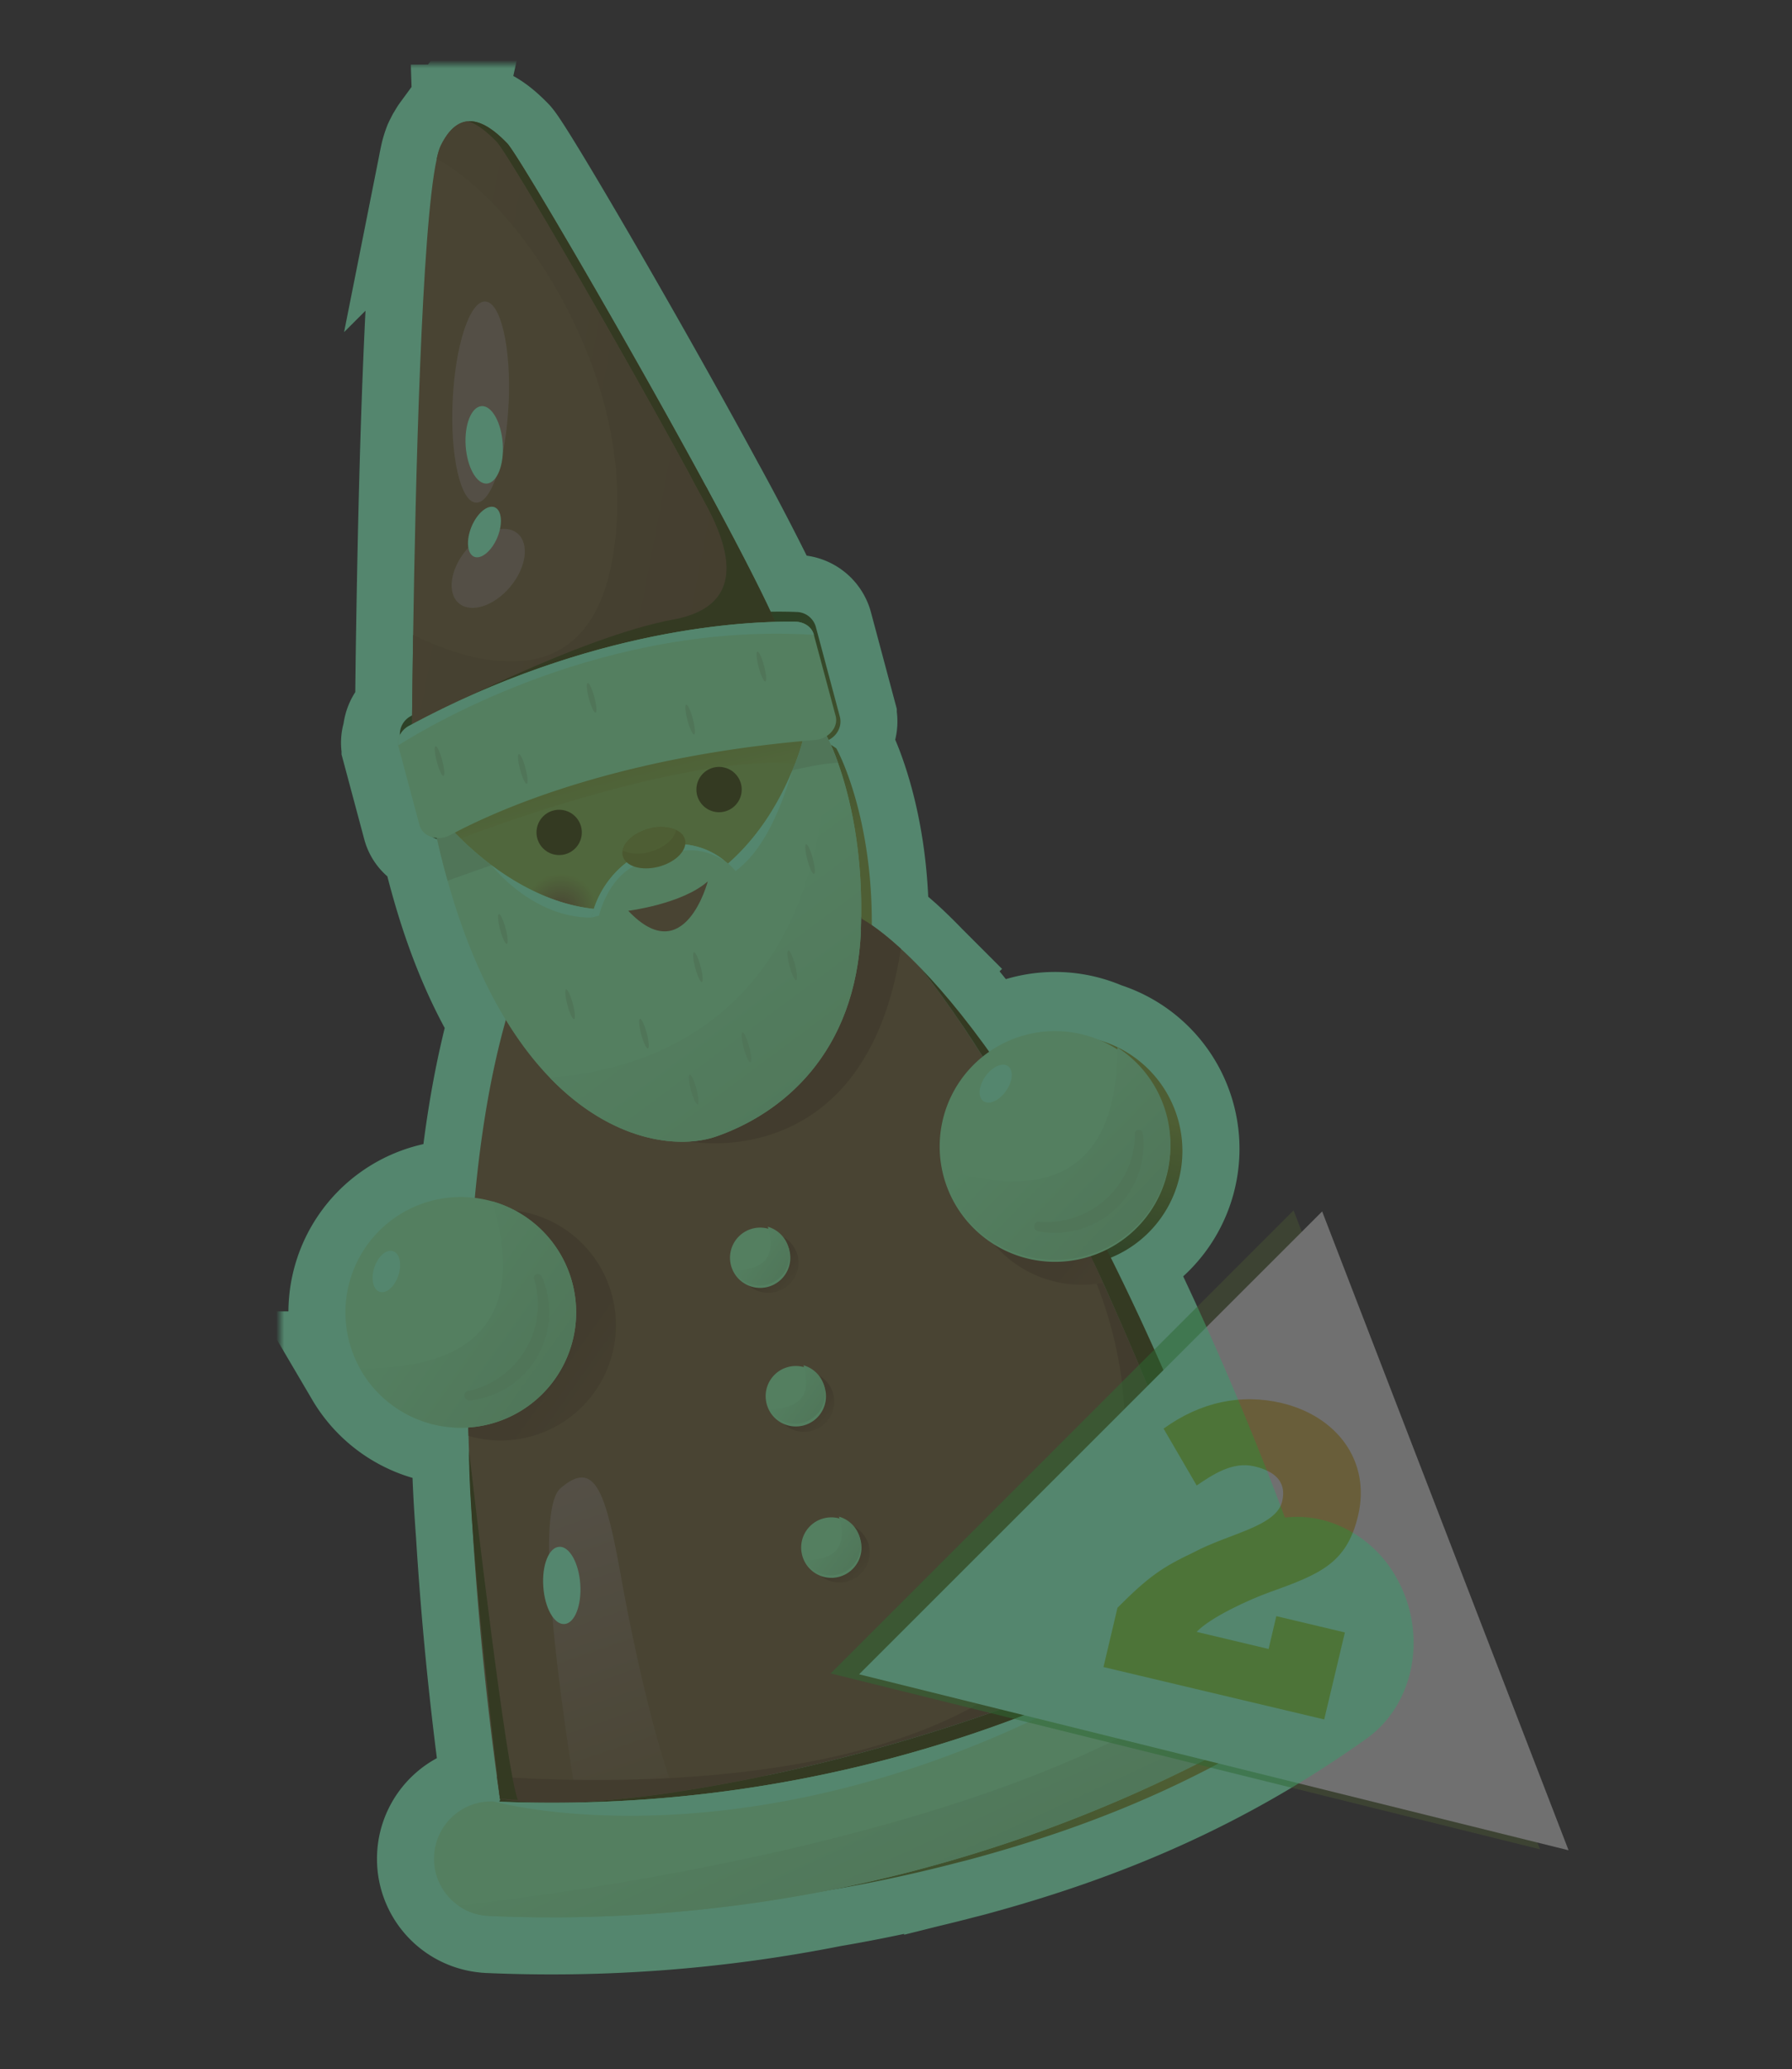 <svg viewBox="0 0 220 254" fill="none" xmlns="http://www.w3.org/2000/svg"><rect x="0" y="0" width="220" height="254" fill="#333333" stroke="none"/><mask id="a" maskUnits="userSpaceOnUse" x="34.408" y="7.881" width="140" height="235" fill="#000"><path fill="#fff" d="M34.4 7.88h140v235h-140z"/><path fill-rule="evenodd" clip-rule="evenodd" d="M57.67 14.88a3.01 3.01 0 0 1 .45.03l.08.02.2.03.05.02.08.02.22.06.15.06.14.05a4.92 4.92 0 0 1 .27.12c1.13.53 2.18 1.5 2.97 2.31 1.32 1.36 14.84 24.5 24.49 42.29l.01.02a317.89 317.89 0 0 1 7.83 15.17c1.3-.02 2.36 0 3.18.04a2.5 2.5 0 0 1 2.36 1.8l2.95 11.03a2.52 2.52 0 0 1-1.37 2.88l.05.1.22.48.68.45s.15.27.4.8c.27.6.67 1.5 1.1 2.72 1.27 3.58 2.88 9.77 2.85 18.18.82.56 2.03 1.48 3.58 2.9.75.7 1.59 1.51 2.5 2.46l.01.01a91.67 91.67 0 0 1 8.2 10.01 14.1 14.1 0 0 1 13.9-1.43 14.14 14.14 0 0 1 9.94 14 14.17 14.17 0 0 1-8.9 12.67 218 218 0 0 1 1.34 2.69 385.64 385.64 0 0 1 16.15 38.91c.73-.5 1.46-1 2.18-1.52a5.74 5.74 0 0 1 5.26-.73 7.7 7.7 0 0 1 4.13 3.54c2.14 3.72 1.4 8.5-1.64 10.66-14.1 10.05-28.47 16.19-44.88 20.59l-.8.2a184.95 184.95 0 0 1-16.1 3.48 175.88 175.88 0 0 1-41.89 3.19h-.01l-.47-.04a7.01 7.01 0 0 1-6.24-7.3 7.03 7.03 0 0 1 7.34-6.72l.65.03.12-.2-.02-.17.12.02-.09-.02h-.03l-.39-2.72a415.9 415.9 0 0 1-2.93-29.8c-.29-3.93-.48-7.46-.48-10.06l-.06-1.95-.03-1.03a14.17 14.17 0 0 1-13-6.75l-.3-.51a14.16 14.16 0 0 1 14.1-20.93c.73-7.75 1.94-15.2 3.81-21.84-2.7-4.43-5.17-10.04-7.15-17.09a94.69 94.69 0 0 1-1.29-5.1 2.59 2.59 0 0 1-.52-.23 2.16 2.16 0 0 1-1.64-1.5l-2.57-9.6a2.06 2.06 0 0 1 .16-1.44 2.54 2.54 0 0 1 1.32-2.33l.18-.1v-.57c.03-2.34.06-5.55.12-9.3l.06-3.6c.32-18.65 1.1-46.93 2.84-54.84a8.9 8.9 0 0 1 .43-1.48l.07-.15.23-.45.05-.08.19-.32.06-.1a2 2 0 0 1 .2-.28l.05-.08.22-.3a3.55 3.55 0 0 1 1.93-1.3l.2-.04.22-.03h.21Zm76.2 190.48a167.98 167.98 0 0 1-17.48 6.64l-.25.08a227.3 227.3 0 0 1-9.98 2.94l-.55.15-.3.08a231.55 231.55 0 0 1-11.23 2.7h.02c3.7-.8 7.56-1.72 11.5-2.77 10.9-2.92 20.7-6.39 28.28-9.82Zm5.61-2.74.28-.15-.28.15Z"/></mask><path fill-rule="evenodd" clip-rule="evenodd" d="M57.67 14.88a3.01 3.01 0 0 1 .45.03l.08.02.2.03.05.02.08.02.22.06.15.06.14.05a4.92 4.92 0 0 1 .27.12c1.13.53 2.18 1.5 2.97 2.31 1.32 1.36 14.84 24.5 24.49 42.29l.01.02a317.89 317.89 0 0 1 7.83 15.17c1.3-.02 2.36 0 3.18.04a2.5 2.5 0 0 1 2.36 1.8l2.95 11.03a2.52 2.52 0 0 1-1.37 2.88l.05.1.22.48.68.45s.15.27.4.8c.27.6.67 1.5 1.1 2.72 1.27 3.58 2.88 9.77 2.85 18.18.82.56 2.03 1.48 3.58 2.9.75.7 1.59 1.51 2.5 2.46l.01.01a91.67 91.67 0 0 1 8.2 10.01 14.1 14.1 0 0 1 13.9-1.43 14.14 14.14 0 0 1 9.94 14 14.17 14.17 0 0 1-8.9 12.67 218 218 0 0 1 1.34 2.69 385.64 385.64 0 0 1 16.15 38.91c.73-.5 1.46-1 2.18-1.52a5.74 5.74 0 0 1 5.26-.73 7.7 7.7 0 0 1 4.13 3.54c2.14 3.72 1.4 8.5-1.64 10.66-14.1 10.05-28.47 16.19-44.88 20.59l-.8.2a184.95 184.95 0 0 1-16.1 3.48 175.88 175.88 0 0 1-41.89 3.19h-.01l-.47-.04a7.01 7.01 0 0 1-6.24-7.3 7.03 7.03 0 0 1 7.34-6.72l.65.03.12-.2-.02-.17.12.02-.09-.02h-.03l-.39-2.72a415.9 415.9 0 0 1-2.93-29.8c-.29-3.93-.48-7.46-.48-10.06l-.06-1.95-.03-1.03a14.17 14.17 0 0 1-13-6.75l-.3-.51a14.16 14.16 0 0 1 14.1-20.93c.73-7.75 1.94-15.2 3.81-21.84-2.7-4.43-5.17-10.04-7.15-17.09a94.69 94.69 0 0 1-1.29-5.1 2.59 2.59 0 0 1-.52-.23 2.16 2.16 0 0 1-1.64-1.5l-2.57-9.6a2.06 2.06 0 0 1 .16-1.44 2.54 2.54 0 0 1 1.32-2.33l.18-.1v-.57c.03-2.34.06-5.55.12-9.3l.06-3.6c.32-18.65 1.1-46.93 2.84-54.84a8.9 8.9 0 0 1 .43-1.48l.07-.15.23-.45.05-.08.19-.32.06-.1a2 2 0 0 1 .2-.28l.05-.08.22-.3a3.55 3.55 0 0 1 1.93-1.3l.2-.04.22-.03h.21Zm76.2 190.48a167.98 167.98 0 0 1-17.48 6.64l-.25.08a227.3 227.3 0 0 1-9.98 2.94l-.55.15-.3.08a231.55 231.55 0 0 1-11.23 2.7h.02c3.7-.8 7.56-1.72 11.5-2.77 10.9-2.92 20.7-6.39 28.28-9.82Zm5.61-2.74.28-.15-.28.15Z" fill="#0C5331"/><path clip-rule="evenodd" d="M57.67 14.88a3.01 3.01 0 0 1 .45.03l.08.02.2.03.05.02.08.02.22.06.15.06.14.05a4.92 4.92 0 0 1 .27.12c1.13.53 2.18 1.5 2.97 2.31 1.32 1.36 14.84 24.5 24.49 42.29l.01.02a317.89 317.89 0 0 1 7.83 15.17c1.3-.02 2.36 0 3.18.04a2.5 2.5 0 0 1 2.36 1.8l2.95 11.03a2.52 2.52 0 0 1-1.37 2.88l.05.1.22.48.68.45s.15.27.4.8c.27.6.67 1.5 1.1 2.72 1.27 3.58 2.88 9.77 2.85 18.18.82.56 2.03 1.48 3.58 2.9.75.7 1.59 1.51 2.5 2.46l.01.01a91.67 91.67 0 0 1 8.2 10.01 14.1 14.1 0 0 1 13.9-1.43 14.14 14.14 0 0 1 9.94 14 14.17 14.17 0 0 1-8.9 12.67 218 218 0 0 1 1.34 2.69 385.64 385.64 0 0 1 16.15 38.91c.73-.5 1.46-1 2.18-1.52a5.74 5.74 0 0 1 5.26-.73 7.7 7.7 0 0 1 4.13 3.54c2.14 3.72 1.4 8.5-1.64 10.66-14.1 10.05-28.47 16.19-44.88 20.59l-.8.2a184.95 184.95 0 0 1-16.1 3.48 175.88 175.88 0 0 1-41.89 3.19h-.01l-.47-.04a7.01 7.01 0 0 1-6.24-7.3 7.03 7.03 0 0 1 7.34-6.72l.65.03.12-.2-.02-.17.12.02-.09-.02h-.03l-.39-2.72a415.9 415.9 0 0 1-2.93-29.8c-.29-3.93-.48-7.46-.48-10.06l-.06-1.95-.03-1.03a14.17 14.17 0 0 1-13-6.75l-.3-.51a14.16 14.16 0 0 1 14.1-20.93c.73-7.75 1.94-15.2 3.81-21.84-2.7-4.43-5.17-10.04-7.15-17.09a94.69 94.69 0 0 1-1.29-5.1 2.59 2.59 0 0 1-.52-.23 2.16 2.16 0 0 1-1.64-1.5l-2.57-9.6a2.06 2.06 0 0 1 .16-1.44 2.54 2.54 0 0 1 1.32-2.33l.18-.1v-.57c.03-2.34.06-5.55.12-9.3l.06-3.6c.32-18.65 1.1-46.93 2.84-54.84a8.9 8.9 0 0 1 .43-1.48l.07-.15.23-.45.05-.08.19-.32.06-.1a2 2 0 0 1 .2-.28l.05-.08.22-.3a3.55 3.55 0 0 1 1.93-1.3l.2-.04.22-.03h.21Zm76.2 190.48a167.98 167.98 0 0 1-17.48 6.64l-.25.08a227.3 227.3 0 0 1-9.98 2.94l-.55.15-.3.08a231.55 231.55 0 0 1-11.23 2.7h.02c3.7-.8 7.56-1.72 11.5-2.77 10.9-2.92 20.7-6.39 28.28-9.82Zm5.61-2.74.28-.15-.28.15Z" stroke="#0C5331" stroke-width="14" mask="url(#a)"/><g opacity=".3"><mask id="b" maskUnits="userSpaceOnUse" x="34.408" y="7.881" width="140" height="235" fill="#000"><path fill="#fff" d="M34.4 7.88h140v235h-140z"/><path fill-rule="evenodd" clip-rule="evenodd" d="M57.67 14.88a3.01 3.01 0 0 1 .45.03l.08.02.2.03.05.02.08.02.22.06.15.06.14.05a4.92 4.92 0 0 1 .27.12c1.13.53 2.18 1.5 2.97 2.31 1.32 1.36 14.84 24.5 24.49 42.29l.01.02a317.89 317.89 0 0 1 7.83 15.17c1.3-.02 2.36 0 3.18.04a2.5 2.5 0 0 1 2.36 1.8l2.95 11.03a2.52 2.52 0 0 1-1.37 2.88l.05.1.22.48.68.45s.15.27.4.8c.27.6.67 1.5 1.1 2.72 1.27 3.58 2.88 9.77 2.85 18.18.82.56 2.03 1.48 3.58 2.9.75.7 1.59 1.51 2.5 2.46l.01.01a91.67 91.67 0 0 1 8.2 10.01 14.1 14.1 0 0 1 13.9-1.43 14.14 14.14 0 0 1 9.94 14 14.17 14.17 0 0 1-8.9 12.67 218 218 0 0 1 1.34 2.69 385.64 385.64 0 0 1 16.15 38.91c.73-.5 1.46-1 2.18-1.52a5.74 5.74 0 0 1 5.26-.73 7.7 7.7 0 0 1 4.13 3.54c2.14 3.72 1.4 8.5-1.64 10.66-14.1 10.05-28.47 16.19-44.88 20.59l-.8.2a184.95 184.95 0 0 1-16.1 3.48 175.88 175.88 0 0 1-41.89 3.19h-.01l-.47-.04a7.01 7.01 0 0 1-6.24-7.3 7.03 7.03 0 0 1 7.34-6.72l.65.03.12-.2-.02-.17.12.02-.09-.02h-.03l-.39-2.72a415.9 415.9 0 0 1-2.93-29.8c-.29-3.93-.48-7.46-.48-10.06l-.06-1.95-.03-1.03a14.17 14.17 0 0 1-13-6.75l-.3-.51a14.16 14.16 0 0 1 14.1-20.93c.73-7.75 1.94-15.2 3.81-21.84-2.7-4.43-5.17-10.04-7.15-17.09a94.69 94.69 0 0 1-1.29-5.1 2.59 2.59 0 0 1-.52-.23 2.16 2.16 0 0 1-1.64-1.5l-2.57-9.6a2.06 2.06 0 0 1 .16-1.44 2.54 2.54 0 0 1 1.32-2.33l.18-.1v-.57c.03-2.34.06-5.55.12-9.3l.06-3.6c.32-18.65 1.1-46.93 2.84-54.84a8.9 8.9 0 0 1 .43-1.48l.07-.15.23-.45.05-.08.19-.32.06-.1a2 2 0 0 1 .2-.28l.05-.08.22-.3a3.55 3.55 0 0 1 1.93-1.3l.2-.04.22-.03h.21Zm76.2 190.48a167.98 167.98 0 0 1-17.48 6.64l-.25.08a227.3 227.3 0 0 1-9.98 2.94l-.55.15-.3.08a231.55 231.55 0 0 1-11.23 2.7h.02c3.7-.8 7.56-1.72 11.5-2.77 10.9-2.92 20.7-6.39 28.28-9.82Zm5.61-2.74.28-.15-.28.15Z"/></mask><path fill-rule="evenodd" clip-rule="evenodd" d="M57.67 14.88a3.01 3.01 0 0 1 .45.03l.08.02.2.03.05.02.08.02.22.06.15.06.14.05a4.92 4.92 0 0 1 .27.12c1.13.53 2.18 1.5 2.97 2.31 1.32 1.36 14.84 24.5 24.49 42.29l.01.02a317.89 317.89 0 0 1 7.83 15.17c1.3-.02 2.36 0 3.18.04a2.5 2.5 0 0 1 2.36 1.8l2.95 11.03a2.52 2.52 0 0 1-1.37 2.88l.05.1.22.48.68.45s.15.27.4.8c.27.6.67 1.5 1.1 2.72 1.27 3.58 2.88 9.77 2.85 18.18.82.56 2.03 1.48 3.58 2.9.75.7 1.59 1.51 2.5 2.46l.01.01a91.67 91.67 0 0 1 8.2 10.01 14.1 14.1 0 0 1 13.9-1.43 14.14 14.14 0 0 1 9.94 14 14.17 14.17 0 0 1-8.9 12.67 218 218 0 0 1 1.34 2.69 385.64 385.64 0 0 1 16.15 38.91c.73-.5 1.46-1 2.18-1.52a5.74 5.74 0 0 1 5.26-.73 7.7 7.7 0 0 1 4.13 3.54c2.14 3.72 1.4 8.5-1.64 10.66-14.1 10.05-28.47 16.19-44.88 20.59l-.8.2a184.95 184.95 0 0 1-16.1 3.48 175.88 175.88 0 0 1-41.89 3.19h-.01l-.47-.04a7.01 7.01 0 0 1-6.24-7.3 7.03 7.03 0 0 1 7.34-6.72l.65.03.12-.2-.02-.17.12.02-.09-.02h-.03l-.39-2.72a415.9 415.9 0 0 1-2.93-29.8c-.29-3.93-.48-7.46-.48-10.06l-.06-1.95-.03-1.03a14.17 14.17 0 0 1-13-6.75l-.3-.51a14.16 14.16 0 0 1 14.1-20.93c.73-7.75 1.94-15.2 3.81-21.84-2.7-4.43-5.17-10.04-7.15-17.09a94.69 94.69 0 0 1-1.29-5.1 2.59 2.59 0 0 1-.52-.23 2.16 2.16 0 0 1-1.64-1.5l-2.57-9.6a2.06 2.06 0 0 1 .16-1.44 2.54 2.54 0 0 1 1.32-2.33l.18-.1v-.57c.03-2.34.06-5.55.12-9.3l.06-3.6c.32-18.65 1.1-46.93 2.84-54.84a8.9 8.9 0 0 1 .43-1.48l.07-.15.23-.45.05-.08.19-.32.06-.1a2 2 0 0 1 .2-.28l.05-.08.22-.3a3.55 3.55 0 0 1 1.93-1.3l.2-.04.22-.03h.21Zm76.2 190.48a167.98 167.98 0 0 1-17.48 6.64l-.25.08a227.3 227.3 0 0 1-9.98 2.94l-.55.15-.3.08a231.55 231.55 0 0 1-11.23 2.7h.02c3.7-.8 7.56-1.72 11.5-2.77 10.9-2.92 20.7-6.39 28.28-9.82Zm5.61-2.74.28-.15-.28.15Z" fill="#fff"/><path clip-rule="evenodd" d="M57.67 14.88a3.01 3.01 0 0 1 .45.03l.08.02.2.03.05.02.08.02.22.06.15.06.14.05a4.92 4.92 0 0 1 .27.12c1.13.53 2.18 1.5 2.97 2.31 1.32 1.36 14.84 24.5 24.49 42.29l.01.02a317.89 317.89 0 0 1 7.83 15.17c1.3-.02 2.36 0 3.18.04a2.5 2.5 0 0 1 2.36 1.8l2.95 11.03a2.52 2.52 0 0 1-1.37 2.88l.05.1.22.48.68.45s.15.27.4.8c.27.6.67 1.5 1.1 2.72 1.27 3.58 2.88 9.77 2.85 18.18.82.56 2.03 1.48 3.58 2.9.75.7 1.59 1.51 2.5 2.46l.01.01a91.67 91.67 0 0 1 8.2 10.01 14.1 14.1 0 0 1 13.9-1.43 14.14 14.14 0 0 1 9.94 14 14.17 14.17 0 0 1-8.9 12.67 218 218 0 0 1 1.34 2.69 385.64 385.64 0 0 1 16.15 38.91c.73-.5 1.46-1 2.18-1.52a5.74 5.74 0 0 1 5.26-.73 7.7 7.7 0 0 1 4.13 3.54c2.14 3.72 1.4 8.5-1.64 10.66-14.1 10.05-28.47 16.19-44.88 20.59l-.8.2a184.95 184.95 0 0 1-16.1 3.48 175.88 175.88 0 0 1-41.89 3.19h-.01l-.47-.04a7.01 7.01 0 0 1-6.24-7.3 7.03 7.03 0 0 1 7.34-6.72l.65.03.12-.2-.02-.17.12.02-.09-.02h-.03l-.39-2.72a415.9 415.9 0 0 1-2.93-29.8c-.29-3.93-.48-7.46-.48-10.06l-.06-1.95-.03-1.03a14.17 14.17 0 0 1-13-6.75l-.3-.51a14.16 14.16 0 0 1 14.1-20.93c.73-7.75 1.94-15.2 3.81-21.84-2.7-4.43-5.17-10.04-7.15-17.09a94.69 94.69 0 0 1-1.29-5.1 2.59 2.59 0 0 1-.52-.23 2.16 2.16 0 0 1-1.64-1.5l-2.57-9.6a2.06 2.06 0 0 1 .16-1.44 2.54 2.54 0 0 1 1.32-2.33l.18-.1v-.57c.03-2.34.06-5.55.12-9.3l.06-3.6c.32-18.65 1.1-46.93 2.84-54.84a8.9 8.9 0 0 1 .43-1.48l.07-.15.23-.45.05-.08.19-.32.06-.1a2 2 0 0 1 .2-.28l.05-.08.22-.3a3.55 3.55 0 0 1 1.93-1.3l.2-.04.22-.03h.21Zm76.2 190.48a167.98 167.98 0 0 1-17.48 6.64l-.25.08a227.3 227.3 0 0 1-9.98 2.94l-.55.15-.3.08a231.55 231.55 0 0 1-11.23 2.7h.02c3.7-.8 7.56-1.72 11.5-2.77 10.9-2.92 20.7-6.39 28.28-9.82Zm5.61-2.74.28-.15-.28.15Z" stroke="#fff" stroke-width="14" mask="url(#b)"/><path d="M163.68 207.73c-14.1 10.05-28.47 16.19-44.88 20.59l-.8.2c-16.17 4.24-34.06 6.74-51.01 5.12a6.66 6.66 0 0 1-3.6-1.54 8.99 8.99 0 0 1-3.15-6.88c0-4.29 3-7.48 6.72-7.12 15.6 1.5 31.05.28 45.93-3.62 9.5-2.48 18.64-6.03 27.36-10.58 5.4-2.83 10.64-6.05 15.68-9.64a5.74 5.74 0 0 1 5.26-.73 7.7 7.7 0 0 1 4.13 3.54c2.14 3.72 1.4 8.5-1.64 10.66Z" fill="url(#c)"/><path d="M145.16 141.5a14.16 14.16 0 1 1-28.3-.94 14.16 14.16 0 0 1 28.3.94Z" fill="url(#d)"/><path d="M106.99 115.9c-.6 15.3-9.84 22.57-17.73 25.33-4.6 1.6-12.84.68-20.46-7.2-4.78-4.96-9.31-12.65-12.55-24.18-.46-1.65-.9-3.38-1.31-5.2v-3.21s.33.45.96 1.17a38.46 38.46 0 0 0 5.74 5.33c4.4 3.31 10.67 6.42 17.86 5.22a23.22 23.22 0 0 0 4.8-1.42c8.01-3.35 12.24-10.46 14.29-15.45a26.46 26.46 0 0 0 1.68-5.45c.04-.65 2.4 1.02 2.4 1.02s.16.27.4.8c.29.6.68 1.5 1.11 2.72 1.39 3.9 3.18 10.92 2.8 20.52Z" fill="url(#e)"/><path d="m100.15 76.92 2.95 11.03c.41 1.53-.77 3.06-2.44 3.17-24.3 1.56-38.95 8.32-44.81 11.64-1.51.86-3.42.14-3.84-1.44l-2.85-10.6a2.52 2.52 0 0 1 1.24-2.8c22.21-12.66 41.43-13.04 47.39-12.8a2.5 2.5 0 0 1 2.36 1.8Z" fill="url(#f)"/><path d="M149.56 193c.12.46.1.94-.08 1.46-1.86 5.56-20.34 14.4-43.87 20.71-19.08 5.12-36.13 7.12-44.23 5.62l-.38-2.73c-1.14-8.36-3-24.26-3.48-41.8a250.7 250.7 0 0 1 .61-27.38c.72-8.7 2.03-17.06 4.18-24.41-.67-2.5 8.53-7.14 20.54-10.36a103.5 103.5 0 0 1 6.13-1.45c9.2-1.88 16.29-1.92 16.84.15 0 0 1.73.85 4.79 3.66.75.69 1.59 1.5 2.5 2.45a118.4 118.4 0 0 1 5.3 7.33c1.88 2.8 3.87 5.99 5.96 9.6a246.39 246.39 0 0 1 7.78 14.69c5.42 11.13 11.27 24.97 17.3 42.16l.1.3h.01Z" fill="#D92238"/><path d="M71.51 225.46c-.24-1.78-6.97-39.08-2.7-42.78 4.27-3.69 5.57.46 7.47 11.06 1.89 10.6 5.62 26.45 8.02 28.9 2.4 2.44-12.79 2.82-12.79 2.82Z" fill="url(#g)"/><path d="M155 199.33c.12.45.09.94-.08 1.45-1.86 5.56-20.34 14.4-43.87 20.71-25.7 6.9-47.7 8.13-49.14 2.78l-.07-.43c-.09-.53-.25-1.58-.46-3.05 8.1 1.5 25.14-.5 44.23-5.61 23.53-6.31 42-15.16 43.86-20.72.18-.51.2-1 .08-1.45l-.1-.31a419 419 0 0 0-14.04-35.24 319.4 319.4 0 0 0-3.26-6.91 245.34 245.34 0 0 0-9.23-17.15c.3-.3.6-.57.93-.83l.38.58.4.59a296.9 296.9 0 0 1 2.4 3.77l1.62 2.68.38.65c1.3 2.2 2.63 4.56 3.99 7.1l.32.59 1.03 1.95.42.8.53 1.03a205.9 205.9 0 0 1 2.28 4.56c5.42 11.12 11.27 24.96 17.3 42.15l.1.3Z" fill="#920001"/><path d="M113.11 118.92c2.9 3 6.53 7.38 10.74 13.65-.32.26-.63.54-.93.83-1.56-2.62-3.07-5-4.51-7.15-1.88-2.8-3.65-5.23-5.3-7.32Zm11.51 14.82Zm1.19 1.83Z" fill="#920001"/><path d="M149.56 193c.12.46.09.94-.09 1.46-1.85 5.56-20.33 14.4-43.86 20.71-19.09 5.12-36.13 7.12-44.23 5.62l-.39-2.72c13.89.98 60.64 2.36 72.43-22.5 13.89-29.31-7.61-53.03-7.61-53.03l2.15-.2a243.5 243.5 0 0 1 4.19 8.2c5.42 11.13 11.27 24.97 17.3 42.16l.1.3Z" fill="url(#h)"/><path d="M110.6 116.47c-4.27 27.86-25.89 23.65-25.89 23.65l4.26-27.46c9.21-1.88 16.3-1.91 16.85.16 0 0 1.73.85 4.79 3.65Z" fill="url(#i)"/><path d="M135.41 157.46a14.16 14.16 0 0 1-12.49-24.06 202.26 202.26 0 0 1 5.04 8.95 246.39 246.39 0 0 1 7.45 15.1Z" fill="url(#j)"/><path d="M75.13 158.98a14.16 14.16 0 0 1-17.61 17.28 252 252 0 0 1 .61-27.38 14.14 14.14 0 0 1 17 10.1Z" fill="url(#k)"/><path d="M61.9 224.27Zm34.4-145.11c.2.62.12 1.2-.17 1.77-2.72 5.14-24.23 8.25-36.7 9.63-5.23.58-8.87.86-8.87.86s.03-5.5.16-13.48c.28-18.39 1.03-50 2.9-58.44.15-.72.32-1.27.5-1.63 2.6-5.35 6.18-2.3 8.15-.27 1.98 2.03 31.38 53 34.03 61.56Z" fill="#D92238"/><path d="M96.31 79.16c.2.61.12 1.2-.18 1.76l-1.52.17a2.24 2.24 0 0 0 .4-2.11c-2.65-8.56-32.05-59.52-34.03-61.55-.91-.94-2.17-2.1-3.52-2.54 1.82-.14 3.62 1.47 4.82 2.71 1.97 2.03 31.38 53 34.03 61.56Z" fill="#920001"/><path d="M95 78.98c.2.62.12 1.2-.17 1.77l-.22.34c-9.48 1.07-18.35 2.22-21.47 3.08-2.62.73-7.73 3.23-12.93 5.98l-.78.41c-5.23.58-8.87.86-8.87.86v-.28c0-1.22.05-6.27.16-13.2 7.22 3.52 21.06 7.82 24.33-8.6 4.3-21.55-10.87-44.24-21.44-49.84.16-.72.33-1.27.5-1.63 1.02-2.08 2.19-2.89 3.34-2.98 1.35.44 2.6 1.6 3.52 2.54 1.98 2.03 31.38 53 34.03 61.55Z" fill="url(#l)"/><path d="M84.72 123.4c13.18-3.52 21.34-15.83 18.22-27.47-3.13-11.65-16.34-18.22-29.52-14.69-13.19 3.53-21.34 15.84-18.22 27.48 3.12 11.64 16.33 18.22 29.52 14.69Z" fill="#F29859"/><path d="m55.3 101.65.79 1.45s30.53-11.97 44.23-8.98l-1.52-5.67-36 8.05-7.5 5.15Z" fill="url(#m)"/><path d="M73.36 111.61a4.53 4.53 0 1 0-9.06.26 4.53 4.53 0 0 0 9.06-.26Z" fill="url(#n)"/><path d="M96.02 106.79a4.53 4.53 0 1 0-7.85-4.53 4.53 4.53 0 0 0 7.85 4.53Z" fill="url(#o)"/><path d="M105.69 114.17c-.6 15.29-9.84 22.56-17.73 25.32-4.6 1.6-12.84.69-20.46-7.2-4.78-4.96-9.31-12.65-12.55-24.18a96.1 96.1 0 0 1-1.31-5.2v-3.21s.33.45.96 1.17a38.46 38.46 0 0 0 5.74 5.33c4.4 3.31 10.67 6.42 17.86 5.22a23.04 23.04 0 0 0 4.8-1.42c8.01-3.35 12.24-10.46 14.28-15.45a26.41 26.41 0 0 0 1.69-5.45c.04-.65 2.4 1.02 2.4 1.02s.16.27.4.8c.28.6.68 1.5 1.11 2.72 1.39 3.9 3.18 10.92 2.8 20.52Z" fill="#FEE8D0"/><path d="M69.34 104.87a2.78 2.78 0 1 0-1.44-5.37 2.78 2.78 0 0 0 1.44 5.37Z" fill="#920001"/><path d="M105.7 114.17c-.6 15.29-9.84 22.56-17.74 25.32-4.6 1.6-12.84.69-20.45-7.2 13.72-1.1 32.12-8.37 34.01-38.28.07-1.08.16-2.11.26-3.08.28.59.67 1.5 1.1 2.72 1.39 3.9 3.18 10.91 2.8 20.52h.01Z" fill="url(#p)"/><path d="M52.5 88s18.7-9.84 30.15-11.95c11.46-2.11 4.78-12.73 2.85-16.28-2.03-3.71-.4-2.12-.4-2.12l1.67 2.24 7.12 14.9.81 3.36-42.2 9.85Z" fill="#920001"/><path d="M60.33 106.2c-2.63.92-4.56 1.61-5.38 1.91a96.1 96.1 0 0 1-1.31-5.2v-1.22l.96-.82a38.4 38.4 0 0 0 5.73 5.33Zm42.55-12.55h-.18c-1.24.04-3.12.37-5.42.9a26.41 26.41 0 0 0 1.69-5.44c.04-.66 2.4 1.01 2.4 1.01s.68 1.22 1.5 3.53Z" fill="#F0C6B6"/><path d="M88.97 99.61a2.78 2.78 0 1 0-1.44-5.37 2.78 2.78 0 0 0 1.44 5.37Z" fill="#920001"/><path d="M78.2 111.42c-.35.12-.71.24-1.07.38-9.62 3.55-16.58-5.33-16.8-5.6 4.42 3.31 10.68 6.42 17.87 5.22Zm19.09-16.87c-3.76 12.36-7.98 13.73-14.28 15.45 8-3.35 12.23-10.45 14.28-15.45Z" fill="#fff"/><path d="M91.35 108.52c.56 1.56-14.4 6.63-18.5 5.6-.27-.07-.36-.64-.22-1.48a11.6 11.6 0 0 1 7.25-8.4 9.1 9.1 0 0 1 9.16 1.48 7.65 7.65 0 0 1 2.3 2.8Z" fill="#FEE8D0"/><path d="M77.13 111.8s6.6-.82 9.76-3.61c0 0-2.84 10.94-9.77 3.6Z" fill="#D92238"/><path d="m99.91 77.9 2.68 9.98c.37 1.38-.85 2.8-2.5 2.95-24.2 2-38.9 8.5-44.81 11.67-1.52.81-3.4.21-3.78-1.22l-2.57-9.6a1.8 1.8 0 0 1-.05-.19c-.14-.92.38-1.88 1.35-2.4 22.36-12.05 41.46-12.86 47.38-12.78 1.13.02 2.05.66 2.3 1.6v-.01Z" fill="#FEE8D0"/><path d="M89.04 105.72c-3.84-2.42-6.78-1.12-10.6.33-3.8 1.45-4.9 6.34-4.9 6.34l-.9.24c.38-2.3 2.47-6.64 7.24-8.4a9.1 9.1 0 0 1 9.16 1.5Z" fill="#fff"/><path d="M84.09 103.04c.34 1.28-1.08 2.77-3.2 3.34-2.1.56-4.08-.02-4.43-1.3a1.51 1.51 0 0 1-.02-.65c.17-1.1 1.46-2.22 3.21-2.7a5.07 5.07 0 0 1 3.34.14c.57.26.96.65 1.1 1.17Z" fill="#E2632E"/><path d="M83 101.87c-.18 1.1-1.47 2.22-3.23 2.7a5.06 5.06 0 0 1-3.33-.14c.17-1.1 1.46-2.22 3.21-2.7a5.09 5.09 0 0 1 3.34.14Z" fill="url(#q)"/><path d="M70.48 125.1c.18-.05.11-.9-.16-1.91-.27-1.01-.64-1.79-.82-1.74-.18.05-.11.9.16 1.91.27 1.01.64 1.79.82 1.74Zm8.91 1.69c.27 1 .34 1.86.15 1.91-.18.05-.55-.73-.82-1.73-.27-1.01-.34-1.87-.15-1.91.18-.05.55.72.82 1.73Zm6.62-8.17c.27 1.01.34 1.87.16 1.92-.18.04-.55-.73-.82-1.74-.27-1-.34-1.86-.16-1.91.19-.05.55.73.82 1.73Zm11.59-.22c.26 1.01.33 1.87.15 1.92-.19.05-.55-.73-.82-1.74-.27-1-.34-1.86-.16-1.91.19-.05.55.73.82 1.73Zm2.34-11.13c.18-.05.1-.9-.16-1.9-.27-1.02-.64-1.8-.82-1.74-.18.05-.11.9.16 1.9.26 1.02.63 1.8.82 1.74Zm-37.87 6.67c.27 1.01.34 1.87.15 1.92-.18.05-.55-.73-.82-1.74-.27-1-.34-1.86-.15-1.91.18-.05.55.73.82 1.73Zm29.9 14.52c.27 1 .34 1.86.15 1.91-.18.05-.55-.73-.82-1.73-.27-1.01-.34-1.87-.15-1.92.18-.05.55.73.82 1.74Zm-6.32 7.1c.19-.04.12-.9-.15-1.9-.27-1.01-.64-1.8-.82-1.74-.19.05-.12.9.15 1.91.27 1 .64 1.78.82 1.73Zm-31.2-40.32c.18-.05.11-.9-.16-1.91-.27-1.01-.64-1.79-.82-1.74-.18.05-.11.9.16 1.91.27 1.01.63 1.79.82 1.74Zm10.22.96c.18-.05.11-.9-.16-1.9-.27-1.02-.63-1.8-.82-1.74-.18.05-.11.9.16 1.9.27 1.02.64 1.8.82 1.74Zm8.45-8.72c.19-.04.12-.9-.15-1.9-.27-1.01-.64-1.8-.82-1.74-.19.05-.12.9.15 1.91.27 1 .64 1.78.82 1.73Zm12.1 2.68c.18-.05.11-.9-.16-1.91-.27-1.01-.63-1.79-.82-1.74-.18.05-.11.9.16 1.91.27 1.01.64 1.79.82 1.74Zm8.74-6.52c.18-.05.11-.9-.16-1.91-.27-1.01-.63-1.79-.82-1.74-.18.05-.11.9.16 1.91.27 1.01.64 1.79.82 1.74Z" fill="#F0C6B6"/><path d="M70.25 157.43a14.16 14.16 0 1 1-27.36 7.33 14.16 14.16 0 0 1 27.36-7.33Z" fill="#FEE8D0"/><path d="M70.25 157.43a14.16 14.16 0 0 1-26.06 10.53c10.3.1 21.43-3.26 16.24-20.5a14.14 14.14 0 0 1 9.82 9.97Z" fill="url(#r)"/><path d="M97.85 153.86a3.7 3.7 0 1 1-7.14 1.91 3.7 3.7 0 0 1 7.13-1.92Z" fill="url(#s)"/><path d="M96.82 153.18a3.7 3.7 0 1 1-7.13 1.91 3.7 3.7 0 0 1 7.13-1.91Z" fill="#FEE8D0"/><path d="M96.82 153.18a3.7 3.7 0 0 1-6.8 2.75c2.7.02 5.6-.86 4.24-5.35a3.7 3.7 0 0 1 2.56 2.6Z" fill="url(#t)"/><path d="M102.22 170.86a3.7 3.7 0 1 1-7.13 1.92 3.7 3.7 0 0 1 7.13-1.92Z" fill="url(#u)"/><path d="M101.2 170.19a3.7 3.7 0 1 1-7.13 1.91 3.7 3.7 0 0 1 7.13-1.92Z" fill="#FEE8D0"/><path d="M101.2 170.19a3.7 3.7 0 0 1-6.79 2.74c2.68.03 5.59-.85 4.23-5.34a3.67 3.67 0 0 1 2.56 2.6Z" fill="url(#v)"/><path d="M106.6 189.44a3.7 3.7 0 1 1-7.14 1.92 3.7 3.7 0 0 1 7.13-1.92Z" fill="url(#w)"/><path d="M105.56 188.77a3.7 3.7 0 1 1-7.13 1.91 3.7 3.7 0 0 1 7.13-1.92Z" fill="#FEE8D0"/><path d="M105.56 188.77a3.7 3.7 0 0 1-6.8 2.74c2.7.03 5.6-.85 4.24-5.34a3.67 3.67 0 0 1 2.56 2.6Z" fill="url(#x)"/><path d="M48.25 153.58c-.82-.27-1.84.64-2.3 2.01-.44 1.38-.15 2.72.66 2.98.82.27 1.84-.63 2.3-2.01.45-1.38.15-2.72-.66-2.98Zm51.67-75.68v.03c-25.45-1.62-46.63 10.78-51.03 13.56-.15-.92.38-1.88 1.35-2.4 22.36-12.05 41.46-12.86 47.38-12.78 1.12.02 2.05.66 2.3 1.6v-.01Z" fill="#fff"/><path d="M67.22 158.96a10.9 10.9 0 0 1-9.52 12.94c-.64.07-.94-.77-.4-1.11l.03-.02.66-.15a10.86 10.86 0 0 0 7.54-13.77v-.02c.06-.51.75-.63.96-.17.33.72.57 1.5.74 2.3Z" fill="#F0C6B6"/><path d="M143.68 140.95a14.16 14.16 0 1 1-28.3-.94 14.16 14.16 0 0 1 28.3.94Z" fill="#FEE8D0"/><path d="M143.68 140.95a14.16 14.16 0 0 1-28 2.5c9.83 3.1 21.46 3.11 21.5-14.88a14.15 14.15 0 0 1 6.5 12.38Z" fill="url(#y)"/><path d="M123.75 130.87c-.7-.5-1.94.07-2.78 1.26-.83 1.19-.94 2.55-.24 3.04.7.5 1.95-.07 2.78-1.26.84-1.19.94-2.55.24-3.04Z" fill="#fff"/><path d="M140.34 141.54a10.9 10.9 0 0 1-12.88 9.6c-.63-.12-.67-1-.05-1.18h.03l.68.04a10.87 10.87 0 0 0 11.22-10.98v-.02c.2-.47.9-.38.97.13.1.78.11 1.59.03 2.4Z" fill="#F0C6B6"/><path d="M162.33 207.78a175.95 175.95 0 0 1-49.04 21.57l-.85.23a175.96 175.96 0 0 1-52.42 5.6 7.02 7.02 0 0 1-6.73-7.33 7.03 7.03 0 0 1 7.34-6.72 161.95 161.95 0 0 0 77.32-15.86c5.78-2.78 11.4-5.9 16.82-9.37a7.03 7.03 0 1 1 7.56 11.87Z" fill="#FEE8D0"/><path d="M162.34 207.78a175.95 175.95 0 0 1-49.05 21.57l-.85.23a175.97 175.97 0 0 1-52.42 5.6 7.02 7.02 0 0 1-3.71-1.24c24.95-2.95 87.45-12.83 104-38.91a7.02 7.02 0 0 1 2.02 12.74Z" fill="url(#z)"/><path d="M137.95 205.27c-43.71 25.4-77.32 15.86-77.32 15.86a161.95 161.95 0 0 0 77.32-15.86Z" fill="#fff"/><path d="m57.58 178.05.06.53c.54 4.68 4.52 38.92 5.94 42.37l-2.2-.16s-3.82-31.07-3.8-42.74Z" fill="#920001"/><path d="M62.45 49.52c.32-6.82-.97-12.43-2.87-12.51-1.9-.1-3.7 5.37-4.01 12.19-.32 6.82.97 12.42 2.87 12.5 1.9.1 3.7-5.36 4-12.18Zm.19 22.51c-1.99 2.37-4.8 3.28-6.3 2.03-1.49-1.25-1.08-4.18.9-6.55 1.99-2.37 4.8-3.28 6.3-2.03 1.48 1.25 1.08 4.18-.9 6.55Z" fill="#FF4878"/><path d="M61.72 54.45c-.18-2.63-1.35-4.68-2.6-4.6-1.26.1-2.13 2.29-1.95 4.91.19 2.62 1.35 4.68 2.6 4.6 1.26-.1 2.13-2.29 1.95-4.91Zm9.52 140c.18 2.62-.7 4.82-1.94 4.9-1.26.1-2.42-1.96-2.6-4.58-.19-2.63.68-4.82 1.94-4.9 1.25-.1 2.42 1.96 2.6 4.58Zm-10.18-128.48c-.7 1.67-1.98 2.73-2.85 2.37-.87-.37-1.01-2.02-.32-3.7.7-1.67 1.98-2.73 2.85-2.37.87.37 1.01 2.02.32 3.7Z" fill="#fff"/><path d="m158.8 148.58-56.82 56.83 87.08 21.59-30.25-78.42Z" fill="#7C9E38" style="mix-blend-mode:multiply" opacity=".5"/><path d="m162.32 148.7-56.85 56.82 87.1 21.6-30.25-78.41Z" fill="#fff"/><path d="M142.87 175.35c4.48-3.24 9.5-4.32 14.51-3.12 6.69 1.6 10.94 7.06 9.35 13.82-1.38 5.78-4.56 7.14-10.7 9.33-2.78.99-7.5 3.2-9.12 4.93l8.83 2.1.95-4.03 8.42 2-2.54 10.68-27.1-6.43 1.72-7.28c3.84-3.86 5.55-5 9.35-6.8 4.33-2.32 10.13-3.15 10.87-6.26.61-2.56-1.13-3.76-3.43-4.3-2.72-.64-5.2 1.1-7.07 2.35l-4.08-7.01.04.02Z" fill="#E8C34B"/></g><defs><linearGradient id="c" x1="61.575" y1="231.407" x2="167.254" y2="203.09" gradientUnits="userSpaceOnUse"><stop offset=".1" stop-color="#7B160E"/><stop offset=".77" stop-color="#EB793B"/></linearGradient><linearGradient id="d" x1="127.31" y1="157.105" x2="133.883" y2="128.566" gradientUnits="userSpaceOnUse"><stop offset=".1" stop-color="#7B160E"/><stop offset=".77" stop-color="#EB793B"/></linearGradient><linearGradient id="e" x1="71.261" y1="90.087" x2="90.142" y2="121.049" gradientUnits="userSpaceOnUse"><stop offset=".1" stop-color="#7B160E"/><stop offset=".77" stop-color="#EB793B"/></linearGradient><linearGradient id="f" x1="73.86" y1="85.489" x2="93.735" y2="118.077" gradientUnits="userSpaceOnUse"><stop offset=".1" stop-color="#7B160E"/><stop offset=".77" stop-color="#EB793B"/></linearGradient><linearGradient id="g" x1="85.014" y1="240.635" x2="65.706" y2="184.092" gradientUnits="userSpaceOnUse"><stop offset=".23" stop-color="#D92238"/><stop offset="1" stop-color="#FF4878"/></linearGradient><linearGradient id="h" x1="171.39" y1="227.972" x2="130.229" y2="203.075" gradientUnits="userSpaceOnUse"><stop offset=".11" stop-color="#D92238"/><stop offset=".77" stop-color="#C40828"/></linearGradient><linearGradient id="i" x1="116.234" y1="138.958" x2="100.967" y2="129.725" gradientUnits="userSpaceOnUse"><stop offset=".11" stop-color="#D92238"/><stop offset=".77" stop-color="#C40828"/></linearGradient><linearGradient id="j" x1="145.131" y1="162.474" x2="130.153" y2="149.719" gradientUnits="userSpaceOnUse"><stop offset=".11" stop-color="#D92238"/><stop offset=".77" stop-color="#C40828"/></linearGradient><linearGradient id="k" x1="87.681" y1="180.639" x2="63.598" y2="163.688" gradientUnits="userSpaceOnUse"><stop offset=".11" stop-color="#D92238"/><stop offset=".77" stop-color="#C40828"/></linearGradient><linearGradient id="l" x1="5.84" y1="43.954" x2="156.73" y2="72.77" gradientUnits="userSpaceOnUse"><stop offset=".11" stop-color="#D92238"/><stop offset=".77" stop-color="#C40828"/></linearGradient><linearGradient id="m" x1="78.598" y1="101.041" x2="75.6" y2="89.052" gradientUnits="userSpaceOnUse"><stop offset=".11" stop-color="#F29859"/><stop offset=".77" stop-color="#EB793B"/></linearGradient><linearGradient id="p" x1="117.021" y1="155.122" x2="74.04" y2="97.354" gradientUnits="userSpaceOnUse"><stop offset=".11" stop-color="#F0C6B6"/><stop offset=".77" stop-color="#FEE8D0"/></linearGradient><linearGradient id="q" x1="87.005" y1="114.741" x2="77.998" y2="100.42" gradientUnits="userSpaceOnUse"><stop offset=".11" stop-color="#F29859"/><stop offset=".77" stop-color="#EB793B"/></linearGradient><linearGradient id="r" x1="74.295" y1="173.761" x2="43.705" y2="151.897" gradientUnits="userSpaceOnUse"><stop offset=".11" stop-color="#F0C6B6"/><stop offset=".77" stop-color="#FEE8D0"/></linearGradient><linearGradient id="s" x1="98.529" y1="158.654" x2="94.404" y2="154.928" gradientUnits="userSpaceOnUse"><stop offset=".11" stop-color="#D92238"/><stop offset=".77" stop-color="#C40828"/></linearGradient><linearGradient id="t" x1="97.876" y1="157.438" x2="89.901" y2="151.739" gradientUnits="userSpaceOnUse"><stop offset=".11" stop-color="#F0C6B6"/><stop offset=".77" stop-color="#FEE8D0"/></linearGradient><linearGradient id="u" x1="102.905" y1="175.657" x2="98.781" y2="171.931" gradientUnits="userSpaceOnUse"><stop offset=".11" stop-color="#D92238"/><stop offset=".77" stop-color="#C40828"/></linearGradient><linearGradient id="v" x1="102.26" y1="174.442" x2="94.286" y2="168.742" gradientUnits="userSpaceOnUse"><stop offset=".11" stop-color="#F0C6B6"/><stop offset=".77" stop-color="#FEE8D0"/></linearGradient><linearGradient id="w" x1="107.276" y1="194.24" x2="103.152" y2="190.513" gradientUnits="userSpaceOnUse"><stop offset=".11" stop-color="#D92238"/><stop offset=".77" stop-color="#C40828"/></linearGradient><linearGradient id="x" x1="106.618" y1="193.026" x2="98.643" y2="187.324" gradientUnits="userSpaceOnUse"><stop offset=".11" stop-color="#F0C6B6"/><stop offset=".77" stop-color="#FEE8D0"/></linearGradient><linearGradient id="y" x1="144.685" y1="155.277" x2="118.987" y2="130.184" gradientUnits="userSpaceOnUse"><stop offset=".11" stop-color="#F0C6B6"/><stop offset=".77" stop-color="#FEE8D0"/></linearGradient><linearGradient id="z" x1="121.483" y1="239.922" x2="101.681" y2="197.049" gradientUnits="userSpaceOnUse"><stop offset=".11" stop-color="#F0C6B6"/><stop offset=".77" stop-color="#FEE8D0"/></linearGradient><radialGradient id="n" cx="0" cy="0" r="1" gradientUnits="userSpaceOnUse" gradientTransform="rotate(-15 458.86 -205.452) scale(4.531)"><stop stop-color="#D92238"/><stop offset="1" stop-color="#F29859"/></radialGradient><radialGradient id="o" cx="0" cy="0" r="1" gradientUnits="userSpaceOnUse" gradientTransform="rotate(-15 443.008 -297.494) scale(.118)"><stop stop-color="#D92238"/><stop offset="1" stop-color="#F29859"/></radialGradient></defs></svg>